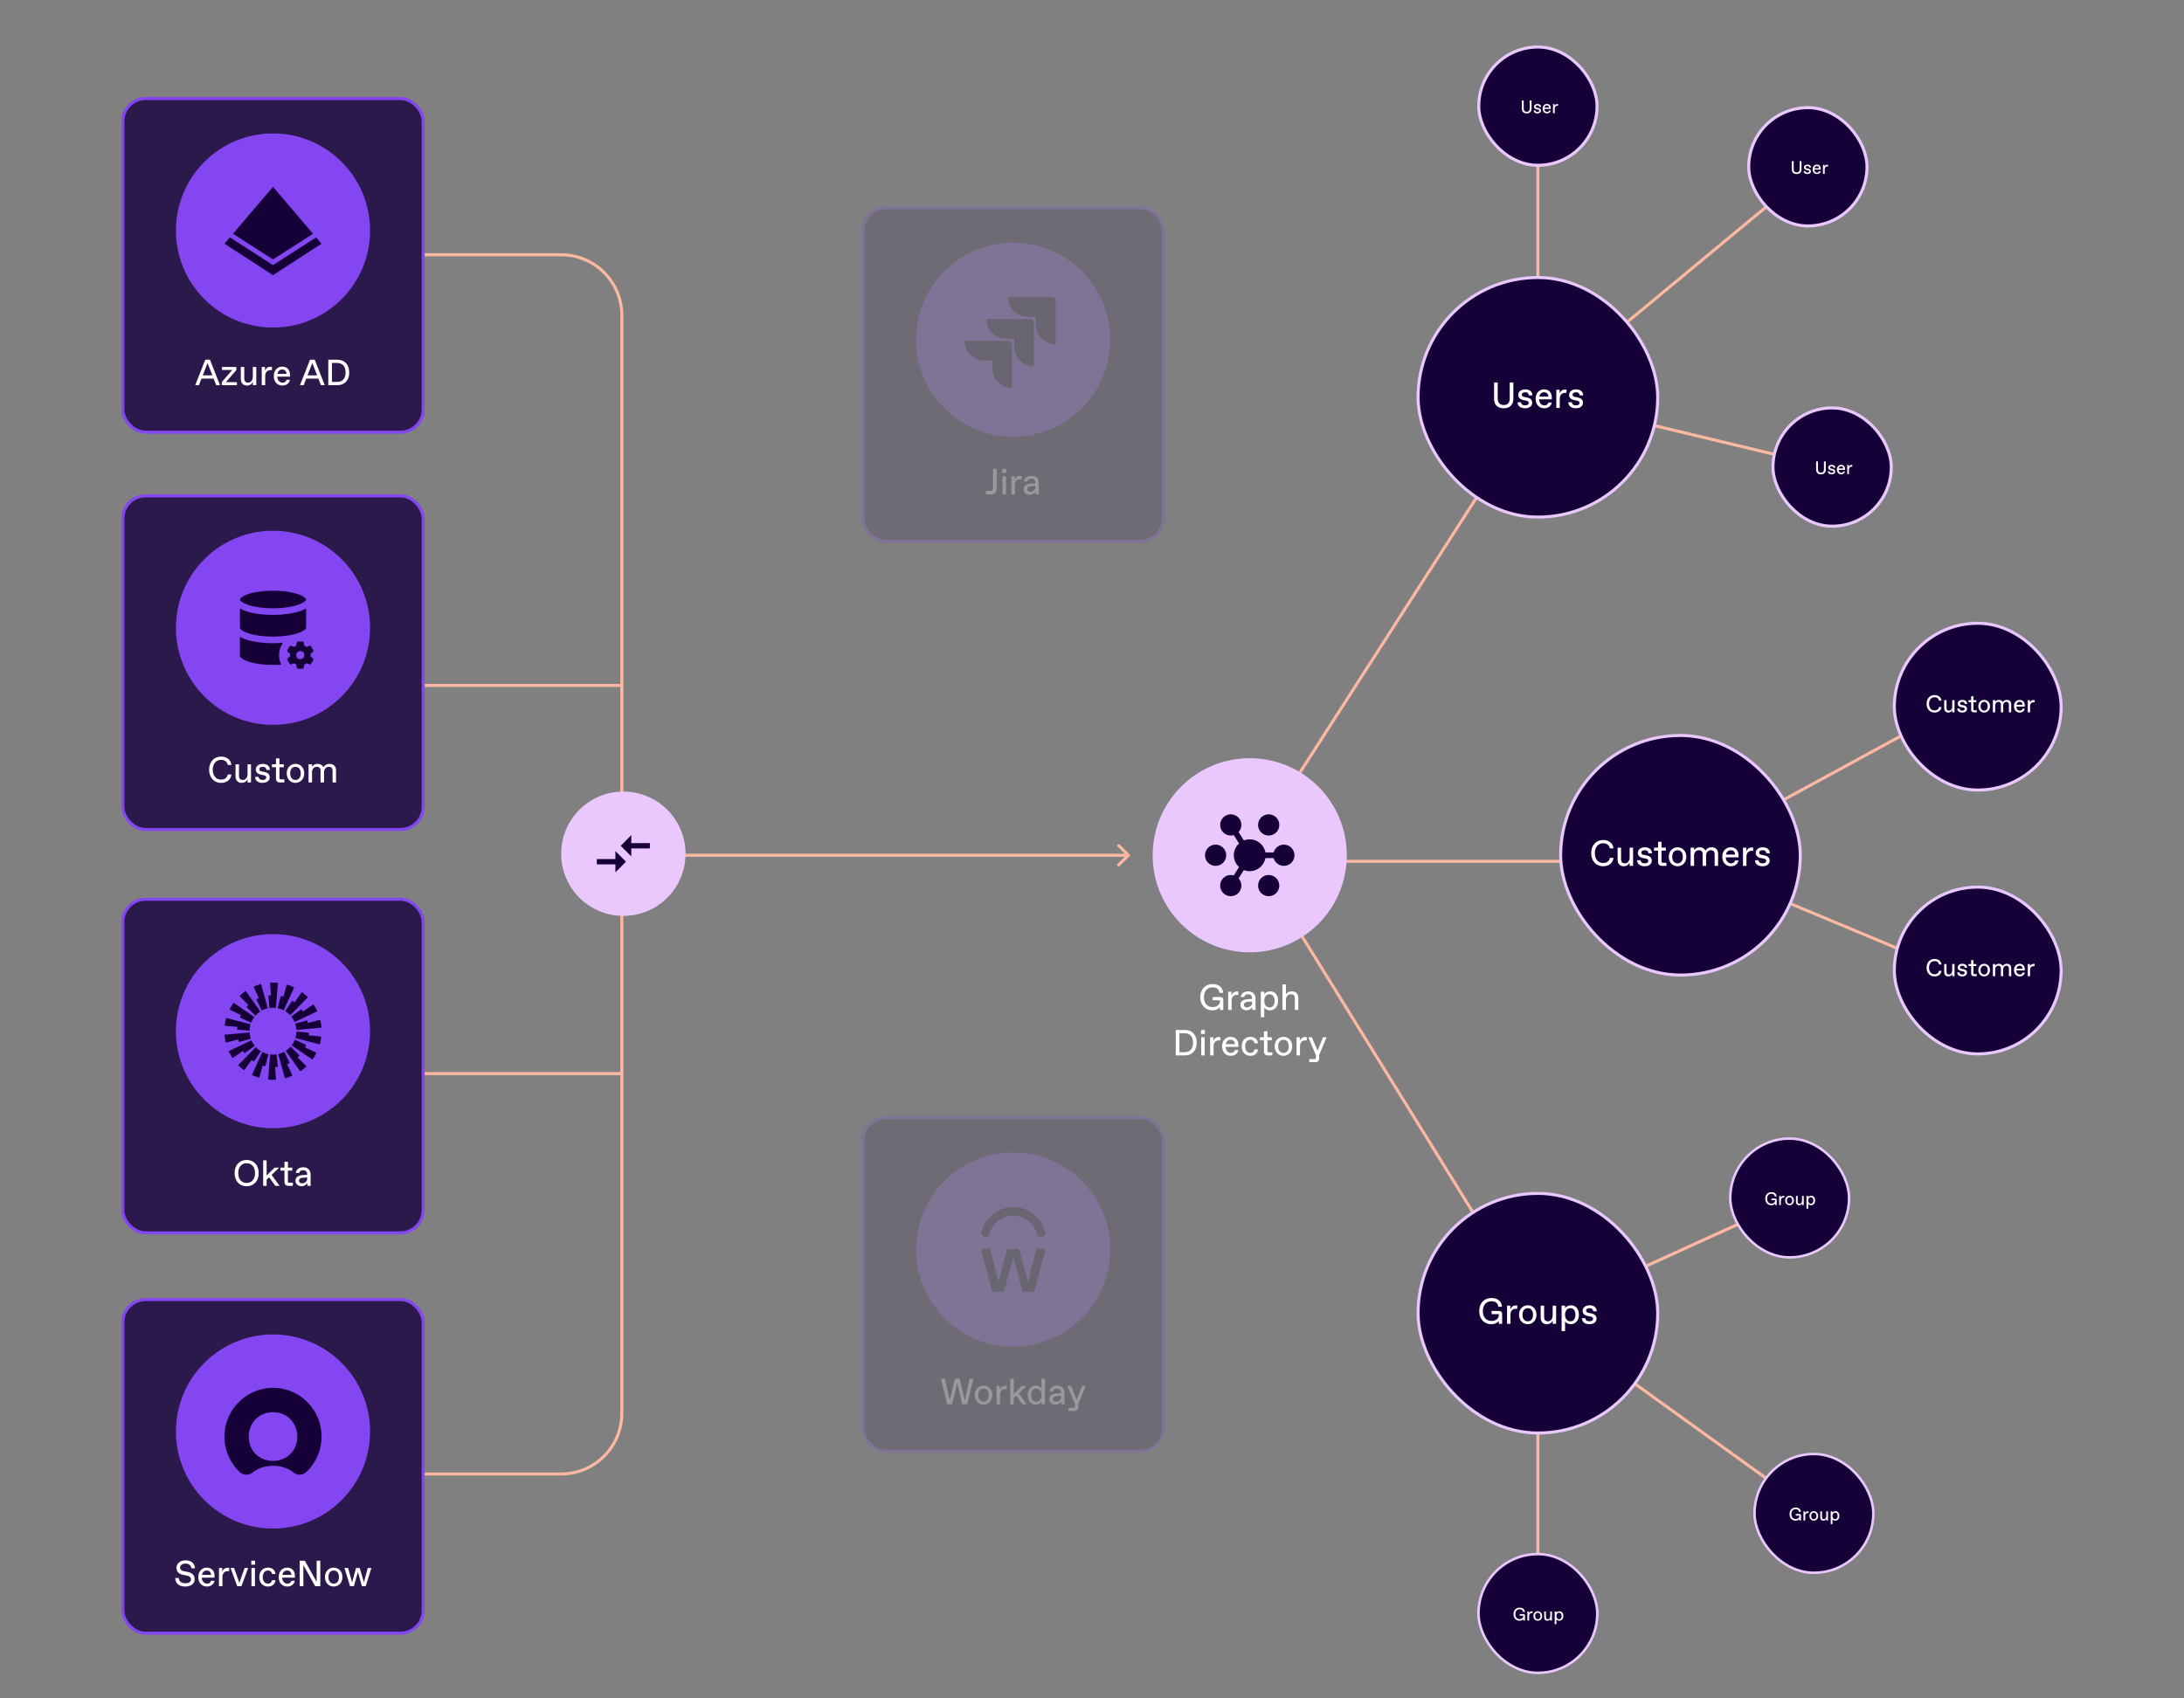 <svg xmlns="http://www.w3.org/2000/svg" xmlns:xlink="http://www.w3.org/1999/xlink" width="720" height="560" fill="none" xmlns:v="https://vecta.io/nano"><rect width="100%" height="100%" fill="#808080" stroke="none"/><style><![CDATA[.B{fill:#fff}.C{fill:#150038}.D{stroke:#eac8fe}.E{fill:#8446f1}.F{stroke:#8446f1}.G{fill:#2c194c}.H{stroke-width:.833}.I{fill-rule:evenodd}.J{stroke-width:2.182}.K{stroke-linejoin:round}.L{stroke-linecap:round}]]></style><g opacity=".2"><rect x="284.5" y="368.5" width="99" height="110" rx="7.5" class="G"/><path d="M318.065 461.752l-1.668-7.152h-1.572l-1.716 7.092-1.644-7.092h-1.248l2.04 8.4h1.62l1.68-7.02 1.68 7.02h1.62l2.04-8.4h-1.248l-1.584 7.152zm6.171 1.368c1.62 0 2.88-1.26 2.88-3.12s-1.26-3.12-2.88-3.12-2.88 1.26-2.88 3.12 1.26 3.12 2.88 3.12zm-.048-.96c-.972 0-1.692-.78-1.692-2.16s.72-2.16 1.692-2.16h.096c.972 0 1.692.78 1.692 2.16s-.72 2.16-1.692 2.16h-.096zm5.5.84v-3.036c0-1.2.66-1.92 1.74-1.92h.48v-1.104h-.54c-.78 0-1.5.48-1.74 1.38V457h-1.08v6h1.14zm4.512 0v-2.028l.828-.804 2.028 2.832h1.404l-2.616-3.612L338.34 457h-1.5l-2.64 2.592V454.6h-1.14v8.4h1.14zm7.186.12c.84 0 1.68-.42 1.98-.96v.84h1.14v-8.4h-1.14v3.24c-.3-.54-1.02-.96-1.86-.96-1.5 0-2.7 1.14-2.7 3.12s1.08 3.12 2.58 3.12zm.192-.96c-.912 0-1.632-.72-1.632-2.16s.72-2.16 1.632-2.16h.096c.852 0 1.692.72 1.692 2.16s-.84 2.16-1.692 2.16h-.096zm6.344.96c.96 0 1.68-.54 1.92-1.08a6.63 6.63 0 0 0 .06.96h1.08c-.06-.42-.06-.96-.06-1.32v-2.52c0-1.224-.84-2.28-2.436-2.28-1.356 0-2.352.756-2.424 1.86h1.14c.072-.6.612-.9 1.236-.9h.096c.768 0 1.248.48 1.248 1.32v.192l-1.656.132c-.972.084-2.184.492-2.184 1.86 0 1.02.84 1.776 1.98 1.776zm.132-.96c-.564 0-.972-.372-.972-.864 0-.552.504-.888 1.2-.948l1.5-.12v.612c0 .72-.9 1.32-1.632 1.32h-.096zm8.695-5.16l-1.8 4.428-1.872-4.428h-1.212l2.52 5.88v.84c0 .36-.12.48-.48.48h-1.68v1.02h1.98c.84 0 1.26-.42 1.26-1.26v-1.092l2.46-5.868h-1.176z" class="B"/><circle cx="334" cy="412" r="32" class="E"/><g class="C"><path d="M334.056 414.698l-.763 2.729-2.202 7.932c-.142.508-.294.627-.809.631l-2.499.008c-.526 0-.682-.12-.819-.621l-2.69-10.048-.724-2.689c-.164-.605.044-.889.668-.897h1.639c.467.007.611.121.721.563l2.286 9.223.241.934a1.53 1.53 0 0 0 .212-.537l2.511-9.247.123-.434c.121-.364.271-.491.656-.5h2.868c.405.004.541.131.666.589l1.079 3.993 1.557 5.772.146.466c.203-.583.319-1.099.445-1.61l2.105-8.593c.124-.504.254-.611.76-.618h1.639c.591.01.8.306.645.885l-3.379 12.619c-.174.651-.304.754-.966.75l-2.335-.007c-.569 0-.722-.112-.868-.661l-2.704-10.13c-.035-.153-.044-.324-.209-.502zm10.519-8.469c-.154-.688-.827-2.266-1.192-2.862a11.38 11.38 0 0 0-2.987-3.264c-1.613-1.299-3.851-2.104-6.321-2.104-1.468-.007-2.922.29-4.271.87a10.53 10.53 0 0 0-1.316.685c-1.104.658-2.082 1.508-2.889 2.508-.956 1.166-1.654 2.521-2.049 3.977-.235.877.352 1.749 1.261 1.793.726.036 1.205-.328 1.433-1.083a8.54 8.54 0 0 1 .889-2.016 8.14 8.14 0 0 1 2.282-2.43c1.345-.942 2.853-1.399 4.484-1.451.75-.024 1.491.102 2.22.283a7.46 7.46 0 0 1 2.516 1.155c1.609 1.136 2.67 2.663 3.211 4.557.187.656.648.984 1.332.984.899.005 1.581-.777 1.397-1.602z"/></g><rect x="284.5" y="368.5" width="99" height="110" rx="7.5" class="F"/></g><g opacity=".2"><rect x="284.5" y="68.5" width="99" height="110" rx="7.5" class="G"/><path d="M326.465 163c1.44 0 2.1-.66 2.1-2.1v-6.3h-1.2v6.18c0 .78-.3 1.08-1.08 1.08h-1.26V163h1.44zm5.235-7.08v-1.32h-1.26v1.32h1.26zm-.06 7.08v-6h-1.14v6h1.14zm2.941 0v-3.036c0-1.2.66-1.92 1.74-1.92h.48v-1.104h-.54c-.78 0-1.5.48-1.74 1.38V157h-1.08v6h1.14zm4.875.12c.96 0 1.68-.54 1.92-1.08a6.63 6.63 0 0 0 .06.96h1.08c-.06-.42-.06-.96-.06-1.32v-2.52c0-1.224-.84-2.28-2.436-2.28-1.356 0-2.352.756-2.424 1.86h1.14c.072-.6.612-.9 1.236-.9h.096c.768 0 1.248.48 1.248 1.32v.192l-1.656.132c-.972.084-2.184.492-2.184 1.86 0 1.02.84 1.776 1.98 1.776zm.132-.96c-.564 0-.972-.372-.972-.864 0-.552.504-.888 1.2-.948l1.5-.12v.612c0 .72-.9 1.32-1.632 1.32h-.096z" class="B"/><circle cx="334" cy="112" r="32" class="E"/><g class="C"><path d="M346.746 98h-14.457a6.53 6.53 0 0 0 6.518 6.518h2.674v2.549a6.53 6.53 0 0 0 6.518 6.518V99.254A1.26 1.26 0 0 0 346.746 98zm-7.145 7.187h-14.456a6.53 6.53 0 0 0 6.518 6.518h2.674v2.59a6.53 6.53 0 0 0 6.518 6.518v-14.331c0-.711-.585-1.295-1.254-1.295zm-7.144 7.186H318a6.53 6.53 0 0 0 6.518 6.518h2.632v2.549a6.53 6.53 0 0 0 6.518 6.518v-14.373c.042-.627-.543-1.212-1.211-1.212z"/></g><rect x="284.5" y="68.5" width="99" height="110" rx="7.5" class="F"/></g><g stroke="#fdb8a2"><path d="M412 280.5L508 131m-70 153h86m-15.5 148.999L592 395m-86 37.5l93 67"/><path d="M507 432.5V534m0-403.5l-.001-95M506.5 131L597 56m-90.498 75l97.998 23.5m-51 128l90-49m-91.488 48.483L643.001 320M413 282.5l93.499 151"/></g><path d="M372.354 282.354a.5.5 0 0 0 0-.708l-3.182-3.182a.5.5 0 1 0-.708.708l2.829 2.828-2.829 2.828a.5.5 0 1 0 .708.708l3.182-3.182zM225 282.5h147v-1H225v1z" fill="#fdb8a2"/><g stroke="#fdb8a2"><path d="M140 226h65m-65 128h65"/><path d="M140 84h45c11.046 0 20 8.954 20 20v362c0 11.046-8.954 20-20 20h-45"/></g><rect x="570.417" y="375.417" width="39.167" height="39.167" rx="19.583" class="C"/><use xlink:href="#E" class="B"/><rect x="570.417" y="375.417" width="39.167" height="39.167" rx="19.583" class="D H"/><rect x="578.417" y="479.417" width="39.167" height="39.167" rx="19.583" class="C"/><use xlink:href="#E" x="8" y="104" class="B"/><rect x="578.417" y="479.417" width="39.167" height="39.167" rx="19.583" class="D H"/><rect x="487.417" y="512.417" width="39.167" height="39.167" rx="19.583" class="C"/><use xlink:href="#E" x="-83" y="137" class="B"/><rect x="487.417" y="512.417" width="39.167" height="39.167" rx="19.583" class="D H"/><rect x="467.5" y="393.5" width="79" height="79" rx="39.5" class="C"/><path d="M491.614 436.62c1.44 0 2.28-.708 2.52-1.068v.948h1.08v-3.24c0-.66-.36-1.02-1.02-1.02h-2.46v1.068h2.4v.228c0 1.08-.84 2.004-2.34 2.004h-.12c-1.68 0-2.82-1.2-2.82-3.24s1.14-3.24 2.82-3.24h.12c1.26 0 2.04.648 2.16 1.8h1.2c-.12-1.632-1.26-2.88-3.42-2.88-2.52 0-4.08 1.8-4.08 4.32s1.56 4.32 3.96 4.32zm6.352-.12v-3.036c0-1.2.66-1.92 1.74-1.92h.48v-1.104h-.54c-.78 0-1.5.48-1.74 1.38v-1.32h-1.08v6h1.14zm5.692.12c1.62 0 2.88-1.26 2.88-3.12s-1.26-3.12-2.88-3.12-2.88 1.26-2.88 3.12 1.26 3.12 2.88 3.12zm-.048-.96c-.972 0-1.692-.78-1.692-2.16s.72-2.16 1.692-2.16h.096c.972 0 1.692.78 1.692 2.16s-.72 2.16-1.692 2.16h-.096zm6.34.96c1.044 0 1.692-.6 1.92-1.26v1.14h1.14v-6h-1.14v3.24c0 1.2-.744 1.92-1.512 1.92h-.096c-.816 0-1.212-.48-1.212-1.44v-3.72h-1.14v3.96c0 1.26.696 2.16 2.04 2.16zm6.004 2.28v-3.24c.3.54 1.02.96 1.86.96 1.5 0 2.7-1.14 2.7-3.12s-1.08-3.12-2.58-3.12c-.84 0-1.68.42-1.98.96v-.84h-1.14v8.4h1.14zm1.692-3.24c-.852 0-1.692-.72-1.692-2.16s.84-2.16 1.692-2.16h.096c.912 0 1.632.72 1.632 2.16s-.72 2.16-1.632 2.16h-.096zm6.321.96c1.392 0 2.364-.72 2.364-1.8s-.744-1.572-1.656-1.752l-.948-.192c-.6-.12-.84-.348-.84-.768s.42-.768 1.092-.768h.096c.78 0 1.116.48 1.176 1.02h1.14c0-1.14-.804-1.98-2.376-1.98-1.2 0-2.268.648-2.268 1.848 0 1.02.78 1.524 1.752 1.716l.876.168c.6.12.816.384.816.768 0 .48-.492.78-1.116.78h-.096c-.708 0-1.272-.3-1.333-1.02h-1.139c0 1.14.864 1.98 2.46 1.98z" class="B"/><rect x="467.5" y="393.5" width="79" height="79" rx="39.5" class="D"/><rect x="624.5" y="292.5" width="55" height="55" rx="27.5" class="C"/><use xlink:href="#F" class="B"/><rect x="624.5" y="292.5" width="55" height="55" rx="27.5" class="D"/><rect x="624.5" y="205.5" width="55" height="55" rx="27.5" class="C"/><use xlink:href="#F" y="-87" class="B"/><rect x="624.5" y="205.5" width="55" height="55" rx="27.5" class="D"/><rect x="514.5" y="242.5" width="79" height="79" rx="39.5" class="C"/><path d="M528.536 285.62c1.8 0 3.24-1.056 3.36-2.76h-1.2c-.12 1.02-.96 1.68-2.1 1.68h-.12c-1.74 0-2.7-1.44-2.7-3.24s.96-3.24 2.7-3.24h.12c1.14 0 1.98.66 2.1 1.68h1.2c-.12-1.704-1.56-2.76-3.36-2.76-2.46 0-3.96 1.86-3.96 4.32s1.5 4.32 3.96 4.32zm6.782 0c1.044 0 1.692-.6 1.92-1.26v1.14h1.14v-6h-1.14v3.24c0 1.2-.744 1.92-1.512 1.92h-.096c-.816 0-1.212-.48-1.212-1.44v-3.72h-1.14v3.96c0 1.26.696 2.16 2.04 2.16zm6.867 0c1.392 0 2.364-.72 2.364-1.8s-.744-1.572-1.656-1.752l-.948-.192c-.6-.12-.84-.348-.84-.768s.42-.768 1.092-.768h.096c.78 0 1.116.48 1.176 1.02h1.14c0-1.14-.804-1.98-2.376-1.98-1.2 0-2.268.648-2.268 1.848 0 1.02.78 1.524 1.752 1.716l.876.168c.6.12.816.384.816.768 0 .48-.492.78-1.116.78h-.096c-.708 0-1.272-.3-1.332-1.02h-1.14c0 1.14.864 1.98 2.46 1.98zm7.181-.12v-1.02h-1.14c-.36 0-.48-.12-.48-.48v-3.516h1.44v-.984h-1.44v-1.944h-1.14v1.944h-1.32v.984h1.32v3.696c0 .84.48 1.32 1.32 1.32h1.44zm3.671.12c1.62 0 2.88-1.26 2.88-3.12s-1.26-3.12-2.88-3.12-2.88 1.26-2.88 3.12 1.26 3.12 2.88 3.12zm-.048-.96c-.972 0-1.692-.78-1.692-2.16s.72-2.16 1.692-2.16h.096c.972 0 1.692.78 1.692 2.16s-.72 2.16-1.692 2.16h-.096zm5.5.84v-3.36c0-1.14.78-1.8 1.512-1.8h.096c.852 0 1.212.54 1.212 1.38v3.78h1.14v-3.36c0-1.14.78-1.8 1.512-1.8h.096c.852 0 1.212.54 1.212 1.38v3.78h1.14v-4.02c0-1.26-.78-2.1-2.16-2.1-.732 0-1.512.288-1.98 1.116-.396-.78-1.116-1.116-1.98-1.116a2.1 2.1 0 0 0-1.8.96v-.84h-1.14v6h1.14zm12.137.12c1.236 0 2.28-.684 2.496-1.896h-1.14c-.12.636-.684.936-1.272.936h-.096c-.732 0-1.608-.612-1.68-1.98h4.2v-.66c0-1.56-.984-2.64-2.544-2.64-1.416 0-2.796 1.032-2.796 3.108 0 2.1 1.344 3.132 2.832 3.132zm-1.62-3.84c.216-1.068.912-1.44 1.536-1.44h.096c.684 0 1.308.396 1.356 1.44h-2.988zm6.745 3.72v-3.036c0-1.2.66-1.92 1.74-1.92h.48v-1.104h-.54c-.78 0-1.5.48-1.74 1.38v-1.32h-1.08v6h1.14zm5.294.12c1.392 0 2.364-.72 2.364-1.8s-.744-1.572-1.656-1.752l-.948-.192c-.6-.12-.84-.348-.84-.768s.42-.768 1.092-.768h.096c.78 0 1.116.48 1.176 1.02h1.14c0-1.14-.804-1.98-2.376-1.98-1.2 0-2.268.648-2.268 1.848 0 1.02.78 1.524 1.752 1.716l.876.168c.6.12.816.384.816.768 0 .48-.492.78-1.116.78h-.096c-.708 0-1.272-.3-1.332-1.02h-1.14c0 1.14.864 1.98 2.46 1.98z" class="B"/><rect x="514.5" y="242.5" width="79" height="79" rx="39.5" class="D"/><rect x="487.5" y="15.5" width="39" height="39" rx="19.5" class="C"/><use xlink:href="#G" class="B"/><rect x="487.5" y="15.5" width="39" height="39" rx="19.5" class="D"/><rect x="584.5" y="134.5" width="39" height="39" rx="19.5" class="C"/><use xlink:href="#G" x="97" y="119" class="B"/><rect x="584.5" y="134.5" width="39" height="39" rx="19.5" class="D"/><rect x="576.5" y="35.5" width="39" height="39" rx="19.5" class="C"/><use xlink:href="#G" x="89" y="20" class="B"/><rect x="576.5" y="35.5" width="39" height="39" rx="19.5" class="D"/><rect x="467.5" y="91.5" width="79" height="79" rx="39.5" class="C"/><path d="M495.731 134.62c2.1 0 3.18-1.26 3.18-3.12v-5.4h-1.2v5.28c0 1.38-.66 2.16-1.92 2.16h-.12c-1.26 0-1.92-.78-1.92-2.16v-5.28h-1.2v5.4c0 1.86 1.02 3.12 3.18 3.12zm7.025 0c1.392 0 2.364-.72 2.364-1.8s-.744-1.572-1.656-1.752l-.948-.192c-.6-.12-.84-.348-.84-.768s.42-.768 1.092-.768h.096c.78 0 1.116.48 1.176 1.02h1.14c0-1.14-.804-1.98-2.376-1.98-1.2 0-2.268.648-2.268 1.848 0 1.02.78 1.524 1.752 1.716l.876.168c.6.12.816.384.816.768 0 .48-.492.78-1.116.78h-.096c-.708 0-1.272-.3-1.332-1.02h-1.14c0 1.14.864 1.98 2.46 1.98zm6.327 0c1.236 0 2.28-.684 2.496-1.896h-1.14c-.12.636-.684.936-1.272.936h-.096c-.732 0-1.608-.612-1.68-1.98h4.2v-.66c0-1.56-.984-2.64-2.544-2.64-1.416 0-2.796 1.032-2.796 3.108 0 2.1 1.344 3.132 2.832 3.132zm-1.62-3.84c.216-1.068.912-1.44 1.536-1.44h.096c.684 0 1.308.396 1.356 1.44h-2.988zm6.745 3.72v-3.036c0-1.2.66-1.92 1.74-1.92h.48v-1.104h-.54c-.78 0-1.5.48-1.74 1.38v-1.32h-1.08v6h1.14zm5.294.12c1.392 0 2.364-.72 2.364-1.8s-.744-1.572-1.656-1.752l-.948-.192c-.6-.12-.84-.348-.84-.768s.42-.768 1.092-.768h.096c.78 0 1.116.48 1.176 1.02h1.14c0-1.14-.804-1.98-2.376-1.98-1.2 0-2.268.648-2.268 1.848 0 1.02.78 1.524 1.752 1.716l.876.168c.6.12.816.384.816.768 0 .48-.492.78-1.116.78h-.096c-.708 0-1.272-.3-1.332-1.02h-1.14c0 1.14.864 1.98 2.46 1.98z" class="B"/><rect x="467.5" y="91.5" width="79" height="79" rx="39.5" class="D"/><path d="M399.679 333.12c1.44 0 2.28-.708 2.52-1.068V333h1.08v-3.24c0-.66-.36-1.02-1.02-1.02h-2.46v1.068h2.4v.228c0 1.08-.84 2.004-2.34 2.004h-.12c-1.68 0-2.82-1.2-2.82-3.24s1.14-3.24 2.82-3.24h.12c1.26 0 2.04.648 2.16 1.8h1.2c-.12-1.632-1.26-2.88-3.42-2.88-2.52 0-4.08 1.8-4.08 4.32s1.56 4.32 3.96 4.32zm6.351-.12v-3.036c0-1.2.66-1.92 1.74-1.92h.48v-1.104h-.54c-.78 0-1.5.48-1.74 1.38V327h-1.08v6h1.14zm4.875.12c.96 0 1.68-.54 1.92-1.08a6.63 6.63 0 0 0 .06.96h1.08c-.06-.42-.06-.96-.06-1.32v-2.52c0-1.224-.84-2.28-2.436-2.28-1.356 0-2.352.756-2.424 1.86h1.14c.072-.6.612-.9 1.236-.9h.096c.768 0 1.248.48 1.248 1.32v.192l-1.656.132c-.972.084-2.184.492-2.184 1.86 0 1.02.84 1.776 1.98 1.776zm.132-.96c-.564 0-.972-.372-.972-.864 0-.552.504-.888 1.2-.948l1.5-.12v.612c0 .72-.9 1.32-1.632 1.32h-.096zm5.751 3.24v-3.24c.3.54 1.02.96 1.86.96 1.5 0 2.7-1.14 2.7-3.12s-1.08-3.12-2.58-3.12c-.84 0-1.68.42-1.98.96V327h-1.14v8.4h1.14zm1.692-3.24c-.852 0-1.692-.72-1.692-2.16s.84-2.16 1.692-2.16h.096c.912 0 1.632.72 1.632 2.16s-.72 2.16-1.632 2.16h-.096zm5.456.84v-3.36c0-1.14.78-1.8 1.632-1.8h.096c.852 0 1.212.54 1.212 1.38V333h1.14v-4.02c0-1.26-.78-2.1-2.16-2.1-.96 0-1.56.42-1.92.96v-3.24h-1.14v8.4h1.14zm-33.333 15c2.34 0 3.9-1.56 3.9-4.2s-1.56-4.2-3.9-4.2h-3v8.4h3zm-1.8-7.32h1.68c1.8 0 2.82 1.08 2.82 3.12s-1.02 3.12-2.82 3.12h-1.68v-6.24zm8.399.24v-1.32h-1.26v1.32h1.26zm-.06 7.08v-6h-1.14v6h1.14zm2.941 0v-3.036c0-1.2.66-1.92 1.74-1.92h.48v-1.104h-.54c-.78 0-1.5.48-1.74 1.38V342h-1.08v6h1.14zm5.656.12c1.236 0 2.28-.684 2.496-1.896h-1.14c-.12.636-.684.936-1.272.936h-.096c-.732 0-1.608-.612-1.68-1.98h4.2v-.66c0-1.56-.984-2.64-2.544-2.64-1.416 0-2.796 1.032-2.796 3.108 0 2.1 1.344 3.132 2.832 3.132zm-1.62-3.84c.216-1.068.912-1.44 1.536-1.44h.096c.684 0 1.308.396 1.356 1.44h-2.988zm8.125 3.84c1.368 0 2.34-.804 2.46-2.1h-1.14c-.108.66-.588 1.14-1.272 1.14h-.096c-1.152 0-1.692-1.02-1.692-2.16s.54-2.16 1.692-2.16h.096c.684 0 1.164.48 1.272 1.14h1.14c-.12-1.296-1.092-2.1-2.46-2.1-1.848 0-2.88 1.356-2.88 3.12s1.032 3.12 2.88 3.12zm7.204-.12v-1.02h-1.14c-.36 0-.48-.12-.48-.48v-3.516h1.44V342h-1.44v-1.944h-1.14V342h-1.32v.984h1.32v3.696c0 .84.48 1.32 1.32 1.32h1.44zm3.671.12c1.62 0 2.88-1.26 2.88-3.12s-1.26-3.12-2.88-3.12-2.88 1.26-2.88 3.12 1.26 3.12 2.88 3.12zm-.048-.96c-.972 0-1.692-.78-1.692-2.16s.72-2.16 1.692-2.16h.096c.972 0 1.692.78 1.692 2.16s-.72 2.16-1.692 2.16h-.096zm5.5.84v-3.036c0-1.2.66-1.92 1.74-1.92h.48v-1.104h-.54c-.78 0-1.5.48-1.74 1.38V342h-1.08v6h1.14zm7.596-6l-1.8 4.428-1.872-4.428h-1.212l2.52 5.88v.84c0 .36-.12.48-.48.48h-1.68v1.02h1.98c.84 0 1.26-.42 1.26-1.26v-1.092l2.46-5.868h-1.176z" class="B"/><circle cx="412" cy="282" r="32" fill="#eac8fe"/><g clip-path="url(#A)" stroke="#150038"><g stroke-width="1.875"><path d="M405.75 272l6.25 10m11.25 0H412m-6.25 10l6.25-10"/></g><g class="C"><circle cx="405.75" cy="272" r="3"/><circle cx="405.75" cy="292" r="3"/><circle cx="418.25" cy="272" r="3"/><circle cx="418.25" cy="292" r="3"/><circle cx="412" cy="282" r="4.5" stroke-width="1.5"/><circle cx="423.25" cy="282" r="3"/><circle cx="400.75" cy="282" r="3"/></g></g><circle cx="205.5" cy="281.5" r="20.5" fill="#eac8fe"/><g clip-path="url(#B)" class="C"><path d="M202.884 283.25h-6.134V285h6.134v2.625l3.491-3.5-3.491-3.5v2.625zm5.232-.875v-2.625h6.134V278h-6.134v-2.625l-3.491 3.5 3.491 3.5z"/></g><rect x="40.5" y="428.5" width="99" height="110" rx="7.5" class="G"/><path d="M61.054 523.12c1.86 0 3.108-.912 3.108-2.388 0-1.368-.84-2.136-2.292-2.424l-1.344-.264c-.708-.144-1.152-.528-1.152-1.176 0-.744.696-1.308 1.74-1.308h.12c1.02 0 1.788.6 1.848 1.56h1.2c-.06-1.62-1.248-2.64-3.108-2.64-1.812 0-3 1.08-3 2.4 0 1.332.78 2.088 2.124 2.364l1.344.276c.888.18 1.32.576 1.32 1.26 0 .696-.612 1.26-1.74 1.26h-.12c-1.26 0-2.148-.6-2.148-1.74h-1.2c.06 1.86 1.32 2.82 3.3 2.82zm7.152 0c1.236 0 2.28-.684 2.496-1.896h-1.14c-.12.636-.684.936-1.272.936h-.096c-.732 0-1.608-.612-1.68-1.98h4.2v-.66c0-1.56-.984-2.64-2.544-2.64-1.416 0-2.796 1.032-2.796 3.108 0 2.1 1.344 3.132 2.832 3.132zm-1.62-3.84c.216-1.068.912-1.44 1.536-1.44h.096c.684 0 1.308.396 1.356 1.44h-2.988zm6.745 3.72v-3.036c0-1.2.66-1.92 1.74-1.92h.48v-1.104h-.54c-.78 0-1.5.48-1.74 1.38V517h-1.08v6h1.14zm5.58-1.116L77.171 517h-1.176l2.22 6h1.38l2.22-6h-1.164l-1.74 4.884zm5.191-5.964v-1.32h-1.26v1.32h1.26zm-.06 7.08v-6h-1.14v6h1.14zm4.321.12c1.368 0 2.34-.804 2.46-2.1h-1.14c-.108.66-.588 1.14-1.272 1.14h-.096c-1.152 0-1.692-1.02-1.692-2.16s.54-2.16 1.692-2.16h.096c.684 0 1.164.48 1.272 1.14h1.14c-.12-1.296-1.092-2.1-2.46-2.1-1.848 0-2.88 1.356-2.88 3.12s1.032 3.12 2.88 3.12zm6.339 0c1.236 0 2.28-.684 2.496-1.896h-1.14c-.12.636-.684.936-1.272.936h-.096c-.732 0-1.608-.612-1.68-1.98h4.2v-.66c0-1.56-.984-2.64-2.544-2.64-1.416 0-2.796 1.032-2.796 3.108 0 2.1 1.344 3.132 2.832 3.132zm-1.62-3.84c.216-1.068.912-1.44 1.536-1.44h.096c.684 0 1.308.396 1.356 1.44h-2.988zm11.307 2.268l-3.9-6.948h-1.681v8.4h1.201v-6.948l3.9 6.948h1.68v-8.4h-1.2v6.948zm5.619 1.572c1.62 0 2.88-1.26 2.88-3.12s-1.26-3.12-2.88-3.12-2.88 1.26-2.88 3.12 1.26 3.12 2.88 3.12zm-.048-.96c-.972 0-1.692-.78-1.692-2.16s.72-2.16 1.692-2.16h.096c.972 0 1.692.78 1.692 2.16s-.72 2.16-1.692 2.16h-.096zm10.014-.42l-1.38-4.74h-1.2l-1.32 4.74-1.32-4.74h-1.2l1.86 6h1.26l1.32-4.692 1.32 4.692h1.26l1.86-6h-1.2l-1.26 4.74z" class="B"/><circle cx="90" cy="472" r="32" class="E"/><g clip-path="url(#C)" class="C I"><path d="M90.098 457.607c-8.77-.052-16.019 7.12-16.097 15.928a16.02 16.02 0 0 0 5.028 11.823c1.13 1.079 2.897 1.183 4.132.221 1.819-1.416 4.158-2.273 6.847-2.273s5.028.844 6.847 2.273c1.247.975 3.001.845 4.145-.247 3.079-2.923 5.002-7.067 5.002-11.667 0-8.835-7.12-16.006-15.903-16.058zm-.091 24.088c-4.755 0-8.003-3.573-8.003-8.004s3.248-8.055 8.003-8.055 8.003 3.638 8.003 8.055-3.248 8.004-8.003 8.004z"/></g><rect x="40.5" y="428.5" width="99" height="110" rx="7.5" class="F"/><rect x="40.5" y="296.5" width="99" height="110" rx="7.5" class="G"/><path d="M81.312 391.12c2.28 0 3.96-1.62 3.96-4.32s-1.68-4.32-3.96-4.32-3.96 1.62-3.96 4.32 1.68 4.32 3.96 4.32zm-.06-1.08c-1.56 0-2.7-1.2-2.7-3.24s1.14-3.24 2.7-3.24h.12c1.56 0 2.7 1.2 2.7 3.24s-1.14 3.24-2.7 3.24h-.12zm6.646.96v-2.028l.828-.804L90.753 391h1.404l-2.616-3.612L92.037 385h-1.5l-2.64 2.592V382.6h-1.14v8.4h1.14zm8.642 0v-1.02H95.4c-.36 0-.48-.12-.48-.48v-3.516h1.44V385h-1.44v-1.944h-1.14V385h-1.32v.984h1.32v3.696c0 .84.48 1.32 1.32 1.32h1.44zm2.853.12c.96 0 1.68-.54 1.92-1.08a6.63 6.63 0 0 0 .06.96h1.08c-.06-.42-.06-.96-.06-1.32v-2.52c0-1.224-.84-2.28-2.436-2.28-1.356 0-2.352.756-2.424 1.86h1.14c.072-.6.612-.9 1.236-.9h.096c.768 0 1.248.48 1.248 1.32v.192l-1.656.132c-.972.084-2.184.492-2.184 1.86 0 1.02.84 1.776 1.98 1.776zm.132-.96c-.564 0-.972-.372-.972-.864 0-.552.504-.888 1.2-.948l1.5-.12v.612c0 .72-.9 1.32-1.632 1.32h-.096z" class="B"/><circle cx="90" cy="340" r="32" class="E"/><g clip-path="url(#D)" class="C I"><path d="M91.617 324.227l-.661 8.107-.94-.052a6.97 6.97 0 0 0-1.173.091l-.376-3.934c-.006-.123.091-.233.214-.233h.668l-.318-3.973c-.013-.123.084-.233.201-.233h2.178c.13 0 .227.11.207.227zm-3.337 8.243c-.7.156-1.367.415-1.983.752l-1.698-3.565c-.052-.103 0-.239.117-.285l.629-.226-1.659-3.63c-.058-.11 0-.239.11-.285l2.048-.751c.117-.039.24.032.279.142.006 0 2.158 7.848 2.158 7.848zm-7.18-5.586l4.711 6.636a7.45 7.45 0 0 0-1.601 1.387l-2.825-2.774c-.084-.091-.078-.233.013-.311l.512-.428-2.8-2.838c-.091-.091-.078-.234.02-.311l1.659-1.4a.21.21 0 0 1 .305.039h.007zm2.748 8.463c-.428.564-.771 1.186-1.03 1.854l-3.597-1.646c-.11-.046-.156-.188-.097-.292l.337-.583-3.61-1.705c-.104-.051-.149-.187-.091-.291l1.089-1.886a.21.21 0 0 1 .305-.071l6.694 4.62zm-9.364.499c.02-.129.143-.201.259-.168l7.874 2.054c-.201.661-.318 1.368-.337 2.093l-3.94-.317c-.123-.007-.214-.123-.188-.246l.117-.661-3.979-.376c-.123-.007-.201-.123-.188-.247l.376-2.145.006.013zm-.304 5.321l8.107-.745c.032.719.175 1.419.402 2.08l-3.811 1.05c-.117.026-.24-.046-.259-.169l-.11-.661-3.862 1.005c-.117.026-.24-.046-.259-.169l-.382-2.145c-.019-.123.065-.24.188-.246h-.013zm1.27 5.638c-.065-.11-.019-.24.091-.292l7.349-3.486c.272.654.648 1.27 1.095 1.821l-3.221 2.294a.21.21 0 0 1-.304-.065l-.337-.583-3.286 2.268c-.097.071-.24.032-.298-.071l-1.089-1.886zm10.563-.188l-2.242 3.253a.21.21 0 0 1-.311.046l-.518-.435-2.314 3.254a.21.21 0 0 1-.305.038l-1.672-1.399c-.097-.078-.104-.221-.013-.311l5.716-5.788a8.51 8.51 0 0 0 1.659 1.342zm-2.787 7.952c-.117-.046-.169-.182-.117-.286l3.389-7.4c.622.324 1.296.563 2.002.693l-.998 3.824c-.026.116-.162.187-.272.142l-.635-.227-1.056 3.85c-.039.116-.162.188-.279.142l-2.048-.751.013.013zm6.779-6.824c.402 0 .797-.033 1.179-.091l.369 3.927c.013.13-.084.233-.214.233h-.668l.324 3.973c.019.129-.078.233-.207.233H88.61c-.117 0-.214-.104-.207-.233l.661-8.107c.311.045.622.065.94.065zm3.506-14.633a7.98 7.98 0 0 0-2.002-.694l.998-3.823c.039-.117.162-.188.279-.143l.629.233 1.063-3.849c.032-.117.156-.188.272-.143l2.048.746c.117.045.168.168.117.285l-3.402 7.388zm7.861-4.161l-5.716 5.787a7.81 7.81 0 0 0-1.646-1.341l2.242-3.253c.071-.104.207-.13.311-.046l.512.434 2.314-3.253c.071-.097.214-.117.305-.039l1.672 1.4c.098.078.098.22.007.311zm3.091 4.562L97.112 337a8 8 0 0 0-1.095-1.828l3.221-2.294c.097-.077.24-.045.298.065l.344.577 3.28-2.268c.097-.059.239-.033.304.071l1.095 1.886c.059.103.026.24-.09.291l-.007.013zm1.167 2.943l.369 2.145c.019.123-.058.233-.181.252l-8.108.752a7.4 7.4 0 0 0-.402-2.08l3.81-1.05c.117-.032.24.045.259.168l.111.661 3.862-1.004c.117-.026.24.045.259.168l.02-.012zm-.376 7.86l-7.874-2.054c.207-.667.324-1.367.344-2.1l3.941.318c.123.019.2.13.187.253l-.116.654 3.972.376c.13.019.208.123.188.253l-.369 2.138c-.02.123-.143.195-.259.169l-.013-.007zm-2.093 4.9c-.059.11-.201.136-.305.071l-6.694-4.621a7.63 7.63 0 0 0 1.03-1.853l3.597 1.646c.11.052.155.188.097.298l-.337.577 3.609 1.704c.104.052.15.188.091.292l-1.088 1.886zm-8.97-2.729c.596-.382 1.128-.855 1.601-1.387l2.819 2.774c.091.091.091.233-.007.311l-.518.428 2.806 2.838c.078.091.078.234-.019.311l-1.666 1.394c-.091.084-.233.065-.305-.033l-4.705-6.636h-.007zm-.032 9.034c-.117.045-.24-.026-.279-.142l-2.151-7.842a7.58 7.58 0 0 0 1.983-.758l1.698 3.571c.058.116 0 .246-.117.285l-.629.227 1.666 3.629c.052.116 0 .24-.117.285l-2.048.745h-.007z"/></g><rect x="40.5" y="296.5" width="99" height="110" rx="7.5" class="F"/><rect x="40.5" y="163.5" width="99" height="110" rx="7.5" class="G"/><path d="M72.909 258.12c1.8 0 3.24-1.056 3.36-2.76h-1.2c-.12 1.02-.96 1.68-2.1 1.68h-.12c-1.74 0-2.7-1.44-2.7-3.24s.96-3.24 2.7-3.24h.12c1.14 0 1.98.66 2.1 1.68h1.2c-.12-1.704-1.56-2.76-3.36-2.76-2.46 0-3.96 1.86-3.96 4.32s1.5 4.32 3.96 4.32zm6.781 0c1.044 0 1.692-.6 1.92-1.26V258h1.14v-6h-1.14v3.24c0 1.2-.744 1.92-1.512 1.92h-.096c-.816 0-1.212-.48-1.212-1.44V252h-1.14v3.96c0 1.26.696 2.16 2.04 2.16zm6.868 0c1.392 0 2.364-.72 2.364-1.8s-.744-1.572-1.656-1.752l-.948-.192c-.6-.12-.84-.348-.84-.768s.42-.768 1.092-.768h.096c.78 0 1.116.48 1.176 1.02h1.14c0-1.14-.804-1.98-2.376-1.98-1.2 0-2.268.648-2.268 1.848 0 1.02.78 1.524 1.752 1.716l.876.168c.6.12.816.384.816.768 0 .48-.492.78-1.116.78h-.096c-.708 0-1.272-.3-1.332-1.02h-1.14c0 1.14.864 1.98 2.46 1.98zm7.181-.12v-1.02h-1.14c-.36 0-.48-.12-.48-.48v-3.516h1.44V252h-1.44v-1.944h-1.14V252h-1.32v.984h1.32v3.696c0 .84.48 1.32 1.32 1.32h1.44zm3.671.12c1.62 0 2.88-1.26 2.88-3.12s-1.26-3.12-2.88-3.12-2.88 1.26-2.88 3.12 1.26 3.12 2.88 3.12zm-.048-.96c-.972 0-1.692-.78-1.692-2.16s.72-2.16 1.692-2.16h.096c.972 0 1.692.78 1.692 2.16s-.72 2.16-1.692 2.16h-.096zm5.5.84v-3.36c0-1.14.78-1.8 1.512-1.8h.096c.852 0 1.212.54 1.212 1.38V258h1.14v-3.36c0-1.14.78-1.8 1.512-1.8h.096c.852 0 1.212.54 1.212 1.38V258h1.14v-4.02c0-1.26-.78-2.1-2.16-2.1-.732 0-1.512.288-1.98 1.116-.396-.78-1.116-1.116-1.98-1.116a2.1 2.1 0 0 0-1.8.96V252h-1.14v6h1.14z" class="B"/><circle cx="90" cy="207" r="32" class="E"/><path d="M78.002 197.666v18.666c0 2.213 5.333 4 12 4s12-1.787 12-4v-18.666" class="C"/><g class="F J K"><path d="M78.002 197.666v18.666c0 2.213 5.333 4 12 4s12-1.787 12-4v-18.666" class="L"/><path d="M90.002 201.666c6.627 0 12-1.791 12-4s-5.373-4-12-4-12 1.791-12 4 5.373 4 12 4z" class="C"/></g><path d="M102.002 207c0 2.213-5.333 4-12 4s-12-1.787-12-4" class="C"/><path d="M102.002 207c0 2.213-5.333 4-12 4s-12-1.787-12-4" class="F J K L"/><circle cx="99" cy="216" r="7" class="E"/><g class="I"><path d="M95.624 216c0 .148.013.297.031.441l-.794.621a.45.45 0 0 0-.112.578l.706 1.222a.45.45 0 0 0 .556.192l.711-.286c.14-.056.297-.034.423.05.11.073.224.139.342.199a.46.46 0 0 1 .255.342l.109.756a.45.45 0 0 0 .444.385h1.409c.223 0 .413-.164.444-.385l.109-.756c.021-.15.12-.274.256-.342.117-.059.231-.125.34-.198.127-.084.284-.108.425-.051l.71.286a.45.45 0 0 0 .556-.192l.706-1.222a.45.45 0 0 0-.112-.578l-.794-.621c.018-.144.032-.293.032-.441s-.014-.297-.032-.441l.794-.621a.45.45 0 0 0 .112-.578l-.706-1.222a.45.45 0 0 0-.556-.191l-.71.285a.46.46 0 0 1-.425-.051 3.21 3.21 0 0 0-.34-.199c-.136-.068-.235-.191-.256-.341l-.108-.756a.45.45 0 0 0-.444-.385h-1.409a.45.45 0 0 0-.444.385l-.109.757c-.022.149-.12.272-.255.341a3.43 3.43 0 0 0-.342.2.46.46 0 0 1-.423.049l-.711-.285a.45.45 0 0 0-.556.191l-.706 1.222a.45.45 0 0 0 .112.578l.794.621c-.018.144-.031.293-.031.441z" class="C"/><path d="M99.953 215.046a1.35 1.35 0 0 1-1.909 1.909 1.35 1.35 0 0 1 1.909-1.909z" class="E"/></g><rect x="40.5" y="163.5" width="99" height="110" rx="7.5" class="F"/><rect x="40.5" y="32.5" width="99" height="110" rx="7.5" class="G"/><path d="M72.516 127l-3.3-8.4H67.68l-3.324 8.4h1.224l.84-2.16h4.008l.84 2.16h1.248zm-4.092-7.296l1.584 4.056H66.84l1.584-4.056zm9.496 2.316V121h-4.74v.984h3.396l-3.456 3.996V127h4.98v-.984h-3.636l3.456-3.996zm3.506 5.1c1.044 0 1.692-.6 1.92-1.26V127h1.14v-6h-1.14v3.24c0 1.2-.744 1.92-1.512 1.92h-.096c-.816 0-1.212-.48-1.212-1.44V121h-1.14v3.96c0 1.26.696 2.16 2.04 2.16zm6.004-.12v-3.036c0-1.2.66-1.92 1.74-1.92h.48v-1.104h-.54c-.78 0-1.5.48-1.74 1.38V121h-1.08v6h1.14zm5.656.12c1.236 0 2.28-.684 2.496-1.896h-1.14c-.12.636-.684.936-1.272.936h-.096c-.732 0-1.608-.612-1.68-1.98h4.2v-.66c0-1.56-.984-2.64-2.544-2.64-1.416 0-2.796 1.032-2.796 3.108 0 2.1 1.344 3.132 2.832 3.132zm-1.62-3.84c.216-1.068.912-1.44 1.536-1.44h.096c.684 0 1.308.396 1.356 1.44h-2.988zm15.586 3.72l-3.3-8.4h-1.536l-3.324 8.4h1.224l.84-2.16h4.008l.84 2.16h1.248zm-4.092-7.296l1.584 4.056h-3.168l1.584-4.056zM111.23 127c2.34 0 3.9-1.56 3.9-4.2s-1.56-4.2-3.9-4.2h-3v8.4h3zm-1.8-7.32h1.68c1.8 0 2.82 1.08 2.82 3.12s-1.02 3.12-2.82 3.12h-1.68v-6.24z" class="B"/><circle cx="90" cy="76" r="32" class="E"/><path d="M90 87.416l-14.223-9.143L74 80.353 90 90.73l16-10.377-1.777-2.08L90 87.416zM76.81 77.063L90 61.606l13.19 15.457L90 85.543l-13.19-8.48z" class="C"/><rect x="40.5" y="32.5" width="99" height="110" rx="7.5" class="F"/><defs><clipPath id="A"><path transform="translate(397 267)" d="M0 0h30v30H0z" class="B"/></clipPath><clipPath id="B"><path transform="translate(195 271)" d="M0 0h21v21H0z" class="B"/></clipPath><clipPath id="C"><path transform="translate(74 457.606)" d="M0 0h32v28.622H0z" class="B"/></clipPath><clipPath id="D"><path transform="translate(74 324)" d="M0 0h32v32.02H0z" class="B"/></clipPath><path id="E" d="M583.938 397.393c.72 0 1.14-.354 1.26-.534v.474h.54v-1.62c0-.33-.18-.51-.51-.51h-1.23v.534h1.2v.114c0 .54-.42 1.002-1.17 1.002h-.06c-.84 0-1.41-.6-1.41-1.62s.57-1.62 1.41-1.62h.06c.63 0 1.02.324 1.08.9h.6c-.06-.816-.63-1.44-1.71-1.44-1.26 0-2.04.9-2.04 2.16s.78 2.16 1.98 2.16zm3.176-.06v-1.518c0-.6.33-.96.87-.96h.24v-.552h-.27c-.39 0-.75.24-.87.69v-.66h-.54v3h.57zm2.846.06c.81 0 1.44-.63 1.44-1.56s-.63-1.56-1.44-1.56-1.44.63-1.44 1.56.63 1.56 1.44 1.56zm-.024-.48c-.486 0-.846-.39-.846-1.08s.36-1.08.846-1.08h.048c.486 0 .846.39.846 1.08s-.36 1.08-.846 1.08h-.048zm3.17.48c.522 0 .846-.3.96-.63v.57h.57v-3h-.57v1.62c0 .6-.372.96-.756.96h-.048c-.408 0-.606-.24-.606-.72v-1.86h-.57v1.98c0 .63.348 1.08 1.02 1.08zm3.002 1.14v-1.62c.15.27.51.48.93.48.75 0 1.35-.57 1.35-1.56s-.54-1.56-1.29-1.56c-.42 0-.84.21-.99.48v-.42h-.57v4.2h.57zm.846-1.62c-.426 0-.846-.36-.846-1.08s.42-1.08.846-1.08h.048c.456 0 .816.36.816 1.08s-.36 1.08-.816 1.08h-.048z"/><path id="F" d="M637.784 321.946c1.2 0 2.16-.704 2.24-1.84h-.8c-.08.68-.64 1.12-1.4 1.12h-.08c-1.16 0-1.8-.96-1.8-2.16s.64-2.16 1.8-2.16h.08c.76 0 1.32.44 1.4 1.12h.8c-.08-1.136-1.04-1.84-2.24-1.84-1.64 0-2.64 1.24-2.64 2.88s1 2.88 2.64 2.88zm4.521 0c.696 0 1.128-.4 1.28-.84v.76h.76v-4h-.76v2.16c0 .8-.496 1.28-1.008 1.28h-.064c-.544 0-.808-.32-.808-.96v-2.48h-.76v2.64c0 .84.464 1.44 1.36 1.44zm4.578 0c.928 0 1.576-.48 1.576-1.2s-.496-1.048-1.104-1.168l-.632-.128c-.4-.08-.56-.232-.56-.512s.28-.512.728-.512h.064c.52 0 .744.32.784.68h.76c0-.76-.536-1.32-1.584-1.32-.8 0-1.512.432-1.512 1.232 0 .68.52 1.016 1.168 1.144l.584.112c.4.08.544.256.544.512 0 .32-.328.52-.744.52h-.064c-.472 0-.848-.2-.888-.68h-.76c0 .76.576 1.32 1.64 1.32zm4.787-.08v-.68h-.76c-.24 0-.32-.08-.32-.32v-2.344h.96v-.656h-.96v-1.296h-.76v1.296h-.88v.656h.88v2.464c0 .56.32.88.88.88h.96zm2.448.08c1.08 0 1.92-.84 1.92-2.08s-.84-2.08-1.92-2.08-1.92.84-1.92 2.08.84 2.08 1.92 2.08zm-.032-.64c-.648 0-1.128-.52-1.128-1.44s.48-1.44 1.128-1.44h.064c.648 0 1.128.52 1.128 1.44s-.48 1.44-1.128 1.44h-.064zm3.667.56v-2.24c0-.76.52-1.2 1.008-1.2h.064c.568 0 .808.36.808.92v2.52h.76v-2.24c0-.76.52-1.2 1.008-1.2h.064c.568 0 .808.36.808.92v2.52h.76v-2.68c0-.84-.52-1.4-1.44-1.4-.488 0-1.008.192-1.32.744-.264-.52-.744-.744-1.32-.744a1.4 1.4 0 0 0-1.2.64v-.56h-.76v4h.76zm8.091.08c.824 0 1.52-.456 1.664-1.264h-.76c-.08.424-.456.624-.848.624h-.064c-.488 0-1.072-.408-1.12-1.32h2.8v-.44c0-1.04-.656-1.76-1.696-1.76-.944 0-1.864.688-1.864 2.072 0 1.4.896 2.088 1.888 2.088zm-1.08-2.56c.144-.712.608-.96 1.024-.96h.064c.456 0 .872.264.904.96h-1.992zm4.496 2.48v-2.024c0-.8.44-1.28 1.16-1.28h.32v-.736h-.36a1.18 1.18 0 0 0-1.16.92v-.88h-.72v4h.76z"/><path id="G" d="M503.31 37.393c1.05 0 1.59-.63 1.59-1.56v-2.7h-.6v2.64c0 .69-.33 1.08-.96 1.08h-.06c-.63 0-.96-.39-.96-1.08v-2.64h-.6v2.7c0 .93.51 1.56 1.59 1.56zm3.512 0c.696 0 1.182-.36 1.182-.9s-.372-.786-.828-.876l-.474-.096c-.3-.06-.42-.174-.42-.384s.21-.384.546-.384h.048c.39 0 .558.24.588.51h.57c0-.57-.402-.99-1.188-.99-.6 0-1.134.324-1.134.924 0 .51.39.762.876.858l.438.084c.3.06.408.192.408.384 0 .24-.246.39-.558.39h-.048c-.354 0-.636-.15-.666-.51h-.57c0 .57.432.99 1.23.99zm3.164 0c.618 0 1.14-.342 1.248-.948h-.57c-.06.318-.342.468-.636.468h-.048c-.366 0-.804-.306-.84-.99h2.1v-.33c0-.78-.492-1.32-1.272-1.32-.708 0-1.398.516-1.398 1.554 0 1.05.672 1.566 1.416 1.566zm-.81-1.92c.108-.534.456-.72.768-.72h.048c.342 0 .654.198.678.72h-1.494zm3.372 1.86v-1.518c0-.6.33-.96.87-.96h.24v-.552h-.27c-.39 0-.75.24-.87.69v-.66h-.54v3h.57z"/></defs></svg>